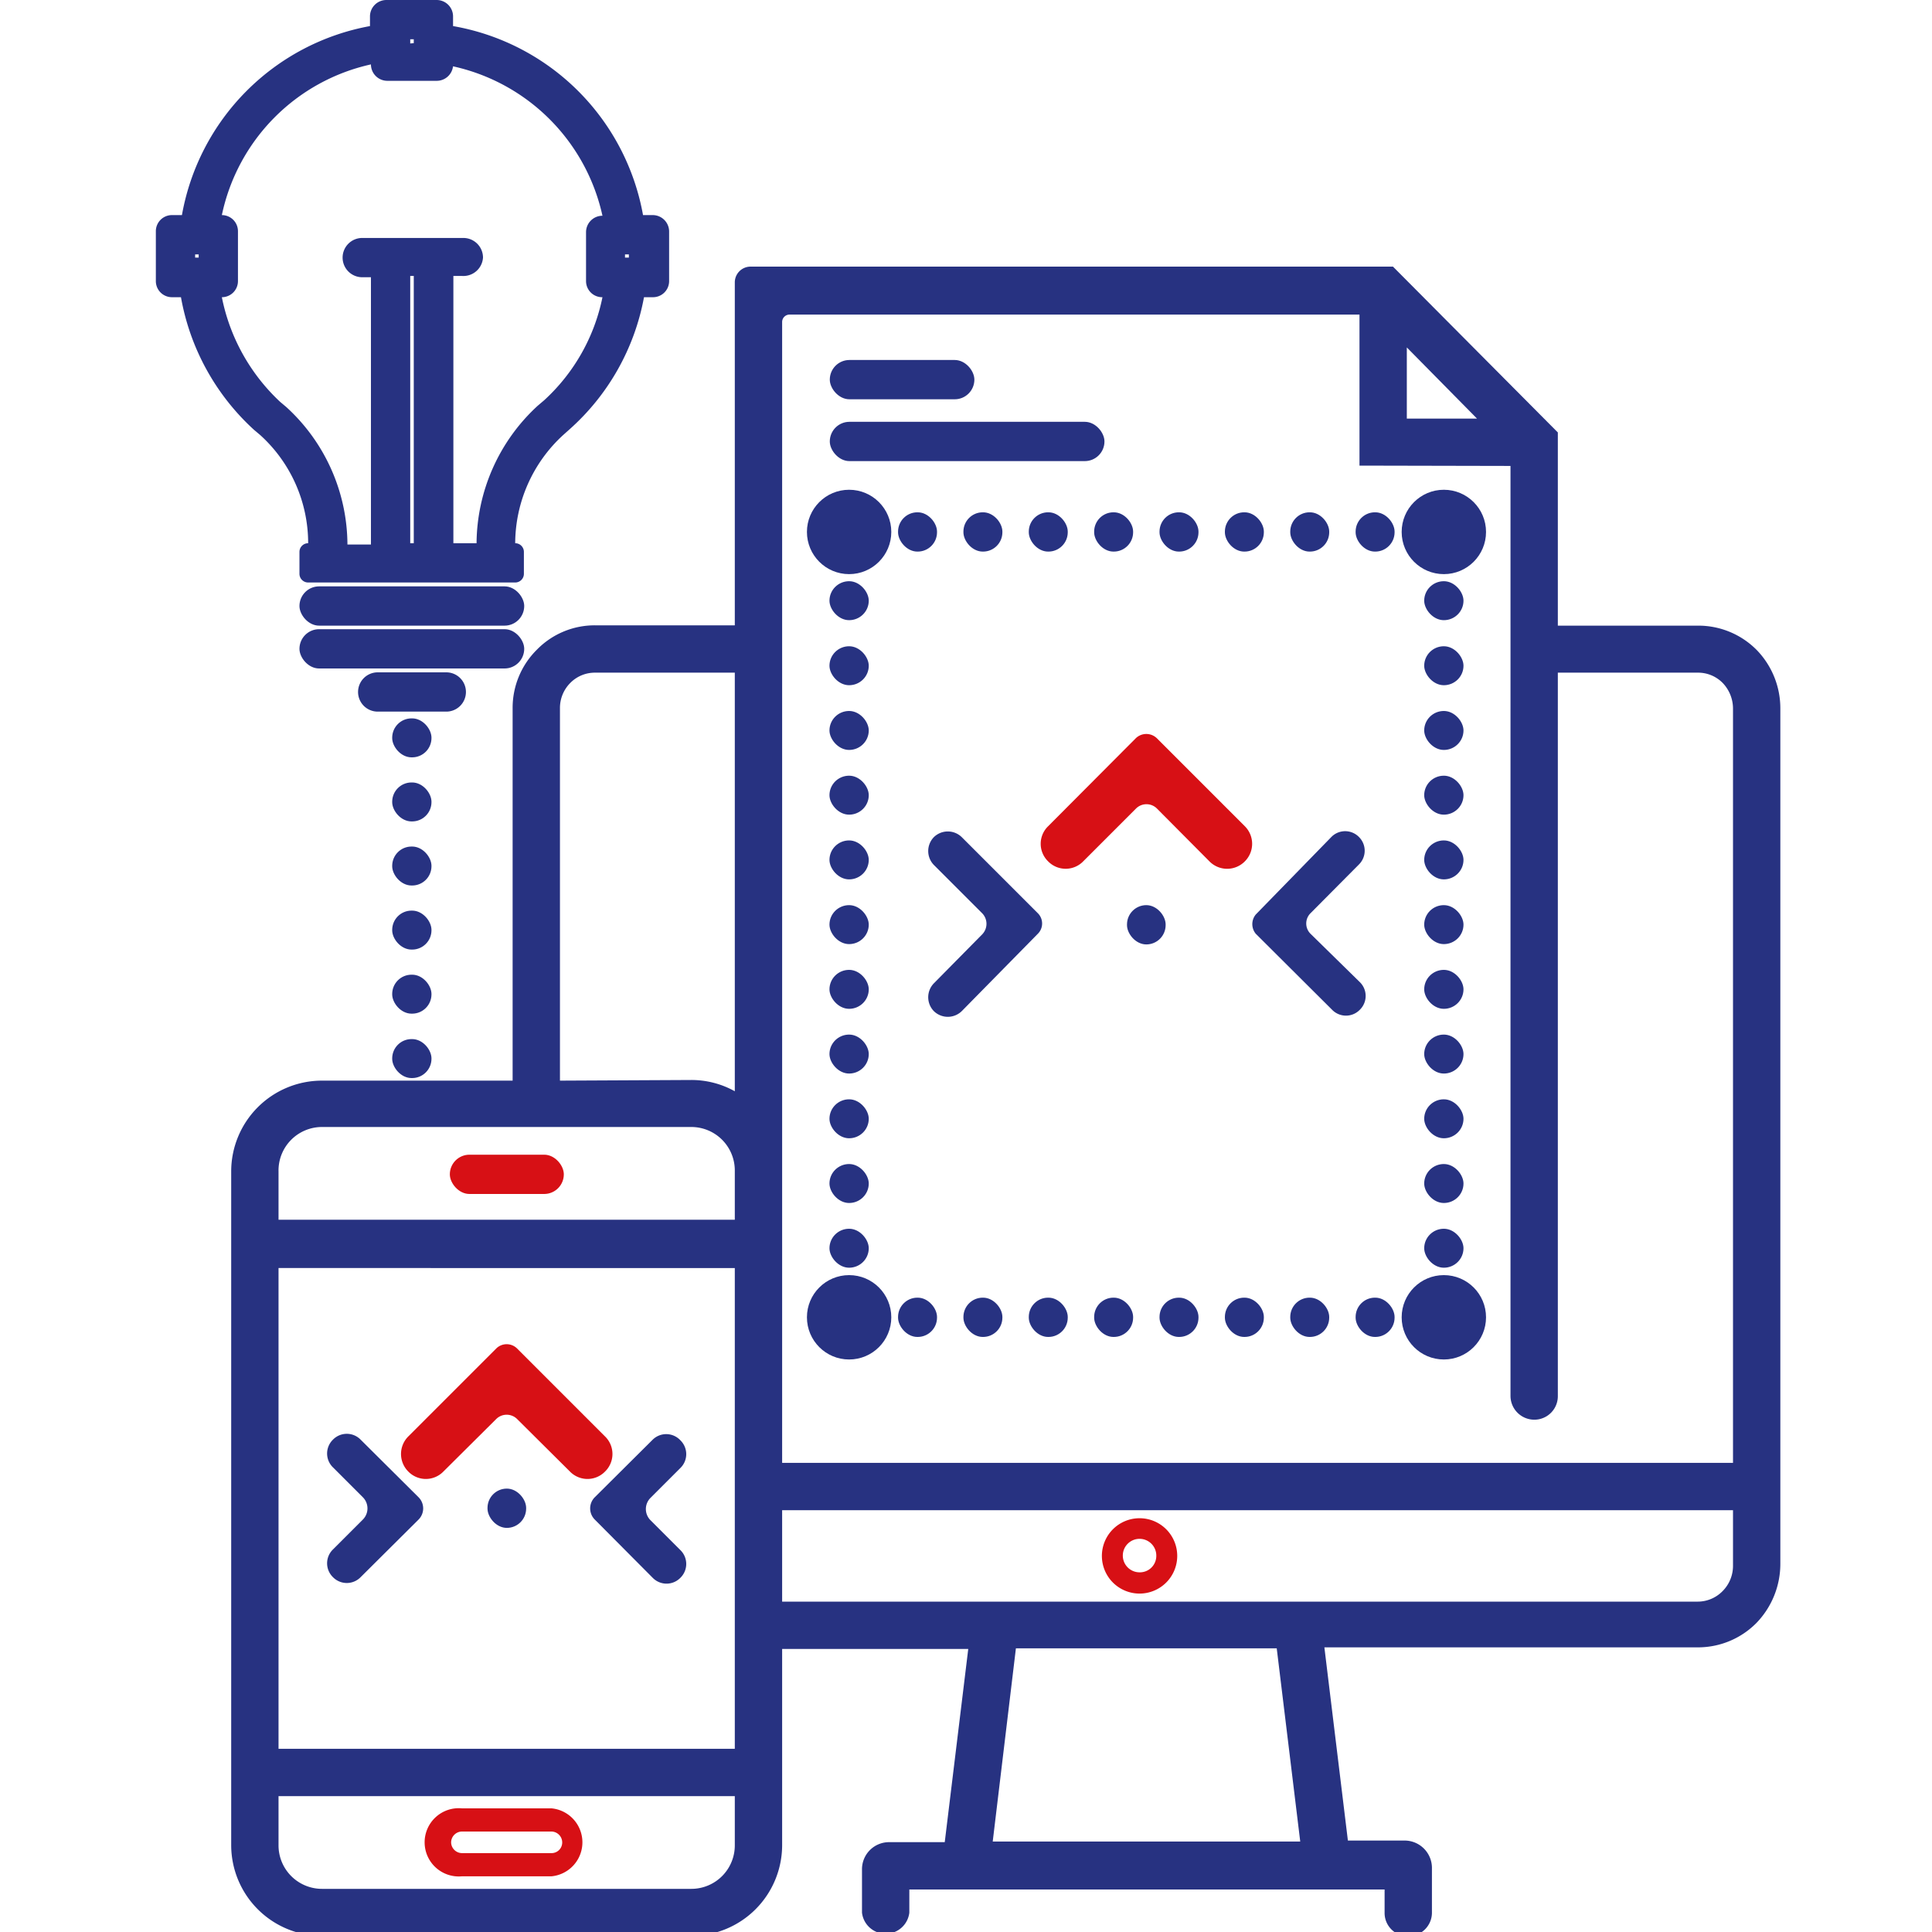 <svg xmlns="http://www.w3.org/2000/svg" id="Layer_1" data-name="Layer 1" viewBox="0 0 60 60"><defs><style>.cls-1{fill:#d71015;}.cls-2{fill:#273281;}</style></defs><path class="cls-1" d="M17.13,58.27H14.35a1.06,1.06,0,1,1,0-2.11h2.78a1.06,1.06,0,0,1,0,2.11Zm-2.78-1.39a.34.34,0,0,0-.34.34.34.34,0,0,0,.34.33h2.78a.33.33,0,0,0,.33-.33.34.34,0,0,0-.33-.34Z"></path><path class="cls-1" d="M32.55,25.66l2.73-2.74a.47.47,0,0,1,.64,0l2.74,2.74a.77.77,0,0,1,0,1.09h0a.77.77,0,0,1-1.1,0l-1.63-1.64a.46.46,0,0,0-.65,0l-1.64,1.64a.76.76,0,0,1-1.09,0h0A.76.76,0,0,1,32.55,25.66Z"></path><path class="cls-2" d="M54.56,20.19h0a2.55,2.55,0,0,0-1.82-.76H48.38v-6L43.26,8.28H23.31a.49.49,0,0,0-.49.48V19.42H18.48a2.51,2.51,0,0,0-1.81.76A2.54,2.54,0,0,0,15.92,22V33.56H10a2.82,2.82,0,0,0-2.82,2.82V57.3A2.82,2.82,0,0,0,10,60.12H21.47a2.82,2.82,0,0,0,2.82-2.82V51.21h5.78l-.73,6H27.6a.84.84,0,0,0-.83.84v1.35a.74.74,0,0,0,1.47,0v-.72H43v.72a.72.72,0,0,0,.73.73.73.73,0,0,0,.74-.73V58a.85.85,0,0,0-.84-.84H41.86l-.73-6h11.6a2.55,2.55,0,0,0,1.82-.76,2.64,2.64,0,0,0,.74-1.83V22A2.6,2.6,0,0,0,54.56,20.19Zm-14.18,37H30.83l.72-6h8.1ZM53.82,46.9v1.72a1.11,1.11,0,0,1-.32.79,1.08,1.08,0,0,1-.77.33H24.29V46.9ZM43.69,13V10.79L45.87,13Zm3.22,1.47V43.36a.74.74,0,0,0,.74.73h0a.73.73,0,0,0,.73-.73V20.89h4.35a1.07,1.07,0,0,1,.77.32,1.15,1.15,0,0,1,.32.79V45.43H24.29V10a.23.23,0,0,1,.24-.23H42.22v4.69ZM8.65,55.78H22.82V57.3a1.35,1.35,0,0,1-1.35,1.36H10A1.35,1.35,0,0,1,8.65,57.3Zm14.17-16.4V54.31H8.65V39.38Zm-5.43-5.82V22a1.1,1.1,0,0,1,.32-.79,1.07,1.07,0,0,1,.77-.32h4.34v13a2.77,2.77,0,0,0-1.35-.35ZM8.65,36.38A1.35,1.35,0,0,1,10,35H21.47a1.35,1.35,0,0,1,1.35,1.35v1.53H8.65Z"></path><rect class="cls-1" x="13.97" y="35.86" width="3.54" height="1.22" rx="0.61"></rect><path class="cls-2" d="M20.27,44.71l-1.8,1.79a.49.49,0,0,0,0,.69L20.27,49a.6.6,0,0,0,.86,0h0a.6.6,0,0,0,0-.86l-.93-.93a.49.49,0,0,1,0-.69l.93-.93a.6.6,0,0,0,0-.86h0A.6.6,0,0,0,20.27,44.71Z"></path><path class="cls-2" d="M10.34,45.57l.93.93a.49.49,0,0,1,0,.69l-.93.93a.6.6,0,0,0,0,.86h0a.6.6,0,0,0,.86,0L13,47.19a.49.49,0,0,0,0-.69l-1.8-1.79a.6.6,0,0,0-.86,0h0A.6.6,0,0,0,10.34,45.57Z"></path><rect class="cls-2" x="15.14" y="46.23" width="1.2" height="1.22" rx="0.6"></rect><path class="cls-2" d="M41.34,26,39,28.4A.47.47,0,0,0,39,29l2.37,2.36a.6.6,0,0,0,.86,0h0a.6.6,0,0,0,0-.86L40.7,29a.45.45,0,0,1,0-.64l1.5-1.51a.6.6,0,0,0,0-.86h0A.6.6,0,0,0,41.34,26Z"></path><path class="cls-2" d="M29.87,31.4,32.23,29a.45.45,0,0,0,0-.64L29.87,26A.62.62,0,0,0,29,26h0a.62.62,0,0,0,0,.86l1.51,1.51a.47.47,0,0,1,0,.64L29,30.54a.62.62,0,0,0,0,.86h0A.62.62,0,0,0,29.87,31.4Z"></path><rect class="cls-2" x="35" y="28.11" width="1.2" height="1.22" rx="0.6"></rect><rect class="cls-2" x="40.07" y="15.91" width="1.21" height="1.22" rx="0.6"></rect><rect class="cls-2" x="38.04" y="15.91" width="1.21" height="1.22" rx="0.6"></rect><rect class="cls-2" x="27.89" y="15.91" width="1.21" height="1.22" rx="0.6"></rect><rect class="cls-2" x="31.95" y="15.91" width="1.21" height="1.22" rx="0.6"></rect><rect class="cls-2" x="29.92" y="15.91" width="1.21" height="1.22" rx="0.6"></rect><rect class="cls-2" x="33.98" y="15.91" width="1.21" height="1.22" rx="0.6"></rect><rect class="cls-2" x="36.01" y="15.91" width="1.21" height="1.22" rx="0.6"></rect><rect class="cls-2" x="42.1" y="15.91" width="1.21" height="1.22" rx="0.6"></rect><rect class="cls-2" x="25.76" y="26.1" width="1.22" height="1.21" rx="0.61"></rect><rect class="cls-2" x="25.76" y="24.09" width="1.22" height="1.21" rx="0.61"></rect><rect class="cls-2" x="25.76" y="22.08" width="1.22" height="1.21" rx="0.61"></rect><rect class="cls-2" x="25.76" y="18.05" width="1.22" height="1.21" rx="0.61"></rect><rect class="cls-2" x="25.76" y="28.11" width="1.22" height="1.21" rx="0.61"></rect><rect class="cls-2" x="25.76" y="38.16" width="1.22" height="1.21" rx="0.61"></rect><rect class="cls-2" x="25.76" y="34.14" width="1.22" height="1.21" rx="0.61"></rect><rect class="cls-2" x="25.76" y="36.15" width="1.22" height="1.21" rx="0.61"></rect><rect class="cls-2" x="25.76" y="32.13" width="1.22" height="1.21" rx="0.61"></rect><rect class="cls-2" x="25.76" y="30.12" width="1.22" height="1.21" rx="0.61"></rect><rect class="cls-2" x="25.76" y="20.07" width="1.22" height="1.21" rx="0.61"></rect><rect class="cls-2" x="44.23" y="32.13" width="1.22" height="1.21" rx="0.61"></rect><rect class="cls-2" x="44.23" y="34.14" width="1.22" height="1.21" rx="0.61"></rect><rect class="cls-2" x="44.23" y="38.16" width="1.22" height="1.21" rx="0.61"></rect><rect class="cls-2" x="44.23" y="36.15" width="1.22" height="1.21" rx="0.61"></rect><rect class="cls-2" x="44.23" y="26.1" width="1.22" height="1.21" rx="0.61"></rect><rect class="cls-2" x="44.23" y="22.08" width="1.22" height="1.21" rx="0.61"></rect><rect class="cls-2" x="44.23" y="24.09" width="1.22" height="1.21" rx="0.61"></rect><rect class="cls-2" x="44.23" y="18.05" width="1.22" height="1.21" rx="0.61"></rect><rect class="cls-2" x="44.23" y="20.07" width="1.22" height="1.21" rx="0.61"></rect><rect class="cls-2" x="44.23" y="30.12" width="1.22" height="1.21" rx="0.61"></rect><rect class="cls-2" x="44.23" y="28.11" width="1.22" height="1.21" rx="0.61"></rect><rect class="cls-2" x="33.98" y="40.3" width="1.21" height="1.22" rx="0.6"></rect><rect class="cls-2" x="40.07" y="40.3" width="1.21" height="1.22" rx="0.6"></rect><rect class="cls-2" x="36.01" y="40.3" width="1.21" height="1.22" rx="0.6"></rect><rect class="cls-2" x="42.1" y="40.3" width="1.21" height="1.22" rx="0.6"></rect><rect class="cls-2" x="38.04" y="40.3" width="1.21" height="1.22" rx="0.6"></rect><rect class="cls-2" x="31.95" y="40.3" width="1.21" height="1.22" rx="0.6"></rect><rect class="cls-2" x="27.89" y="40.3" width="1.21" height="1.22" rx="0.6"></rect><rect class="cls-2" x="29.92" y="40.3" width="1.21" height="1.22" rx="0.6"></rect><rect class="cls-2" x="25.77" y="11.18" width="4.49" height="1.22" rx="0.61"></rect><rect class="cls-2" x="25.77" y="13.1" width="8.53" height="1.22" rx="0.61"></rect><path class="cls-2" d="M7.89,13.35l.19.16a4.53,4.53,0,0,1,1.49,3.36h0a.27.27,0,0,0-.27.27v.68a.27.27,0,0,0,.27.27H16a.27.27,0,0,0,.27-.27v-.68a.27.27,0,0,0-.27-.27h0a4.58,4.58,0,0,1,1.49-3.36l.19-.17A7.25,7.25,0,0,0,20,9.23h.27a.5.5,0,0,0,.51-.5V7.19a.51.51,0,0,0-.51-.51h-.3A7.26,7.26,0,0,0,14.07.81V.51A.51.51,0,0,0,13.56,0H12a.51.51,0,0,0-.51.51v.3A7.26,7.26,0,0,0,5.65,6.68h-.3a.5.5,0,0,0-.51.5V8.73a.5.5,0,0,0,.51.5h.27A7.3,7.3,0,0,0,7.89,13.35Zm4.85-12V1.22h.11v.12Zm1.33.71h0a6.09,6.09,0,0,1,4.64,4.64h0a.51.51,0,0,0-.51.51V8.73a.5.5,0,0,0,.51.5h0a5.93,5.93,0,0,1-1.81,3.2l-.2.17a5.85,5.85,0,0,0-1.9,4.27h-.72V8.57h.27A.61.61,0,0,0,15,8h0a.61.61,0,0,0-.61-.61H11.25a.61.61,0,0,0-.61.61h0a.61.61,0,0,0,.61.61h.27v8.3h-.73a5.81,5.81,0,0,0-1.9-4.27l-.19-.16A6.06,6.06,0,0,1,6.89,9.23h0a.5.5,0,0,0,.5-.5V7.18a.5.5,0,0,0-.5-.5h0A6.07,6.07,0,0,1,11.52,2h0a.51.51,0,0,0,.51.51h1.53A.51.51,0,0,0,14.07,2.05ZM12.74,8.57h.11v8.3h-.11ZM19.41,8V7.9h.12V8ZM6.17,7.9V8H6.06V7.9Z"></path><rect class="cls-2" x="9.3" y="19.54" width="6.98" height="1.22" rx="0.61"></rect><rect class="cls-2" x="9.3" y="18.21" width="6.98" height="1.22" rx="0.61"></rect><path class="cls-2" d="M14.47,21.49h0a.61.61,0,0,0-.61-.61H11.73a.61.61,0,0,0-.61.61h0a.61.61,0,0,0,.61.61h2.13A.61.61,0,0,0,14.47,21.49Z"></path><rect class="cls-2" x="12.18" y="30.27" width="1.22" height="1.21" rx="0.6"></rect><rect class="cls-2" x="12.18" y="26.29" width="1.22" height="1.21" rx="0.6"></rect><rect class="cls-2" x="12.18" y="24.3" width="1.22" height="1.21" rx="0.6"></rect><rect class="cls-2" x="12.18" y="22.31" width="1.22" height="1.21" rx="0.6"></rect><rect class="cls-2" x="12.18" y="28.28" width="1.22" height="1.21" rx="0.6"></rect><rect class="cls-2" x="12.18" y="32.27" width="1.22" height="1.21" rx="0.6"></rect><circle class="cls-2" cx="44.84" cy="16.52" r="1.31"></circle><circle class="cls-2" cx="26.37" cy="16.52" r="1.31"></circle><circle class="cls-2" cx="44.84" cy="40.91" r="1.31"></circle><circle class="cls-2" cx="26.37" cy="40.91" r="1.31"></circle><path class="cls-1" d="M35.39,47.15a1.17,1.17,0,1,0,1.17,1.17A1.17,1.17,0,0,0,35.39,47.15Zm0,1.68a.52.52,0,1,1,.52-.51A.51.51,0,0,1,35.39,48.83Z"></path><path class="cls-1" d="M12.68,44.61l2.73-2.73a.46.46,0,0,1,.65,0l2.73,2.73a.76.76,0,0,1,0,1.09h0a.76.76,0,0,1-1.09,0l-1.64-1.63a.46.46,0,0,0-.65,0L13.77,45.7a.76.76,0,0,1-1.09,0h0A.77.77,0,0,1,12.68,44.61Z"></path></svg>